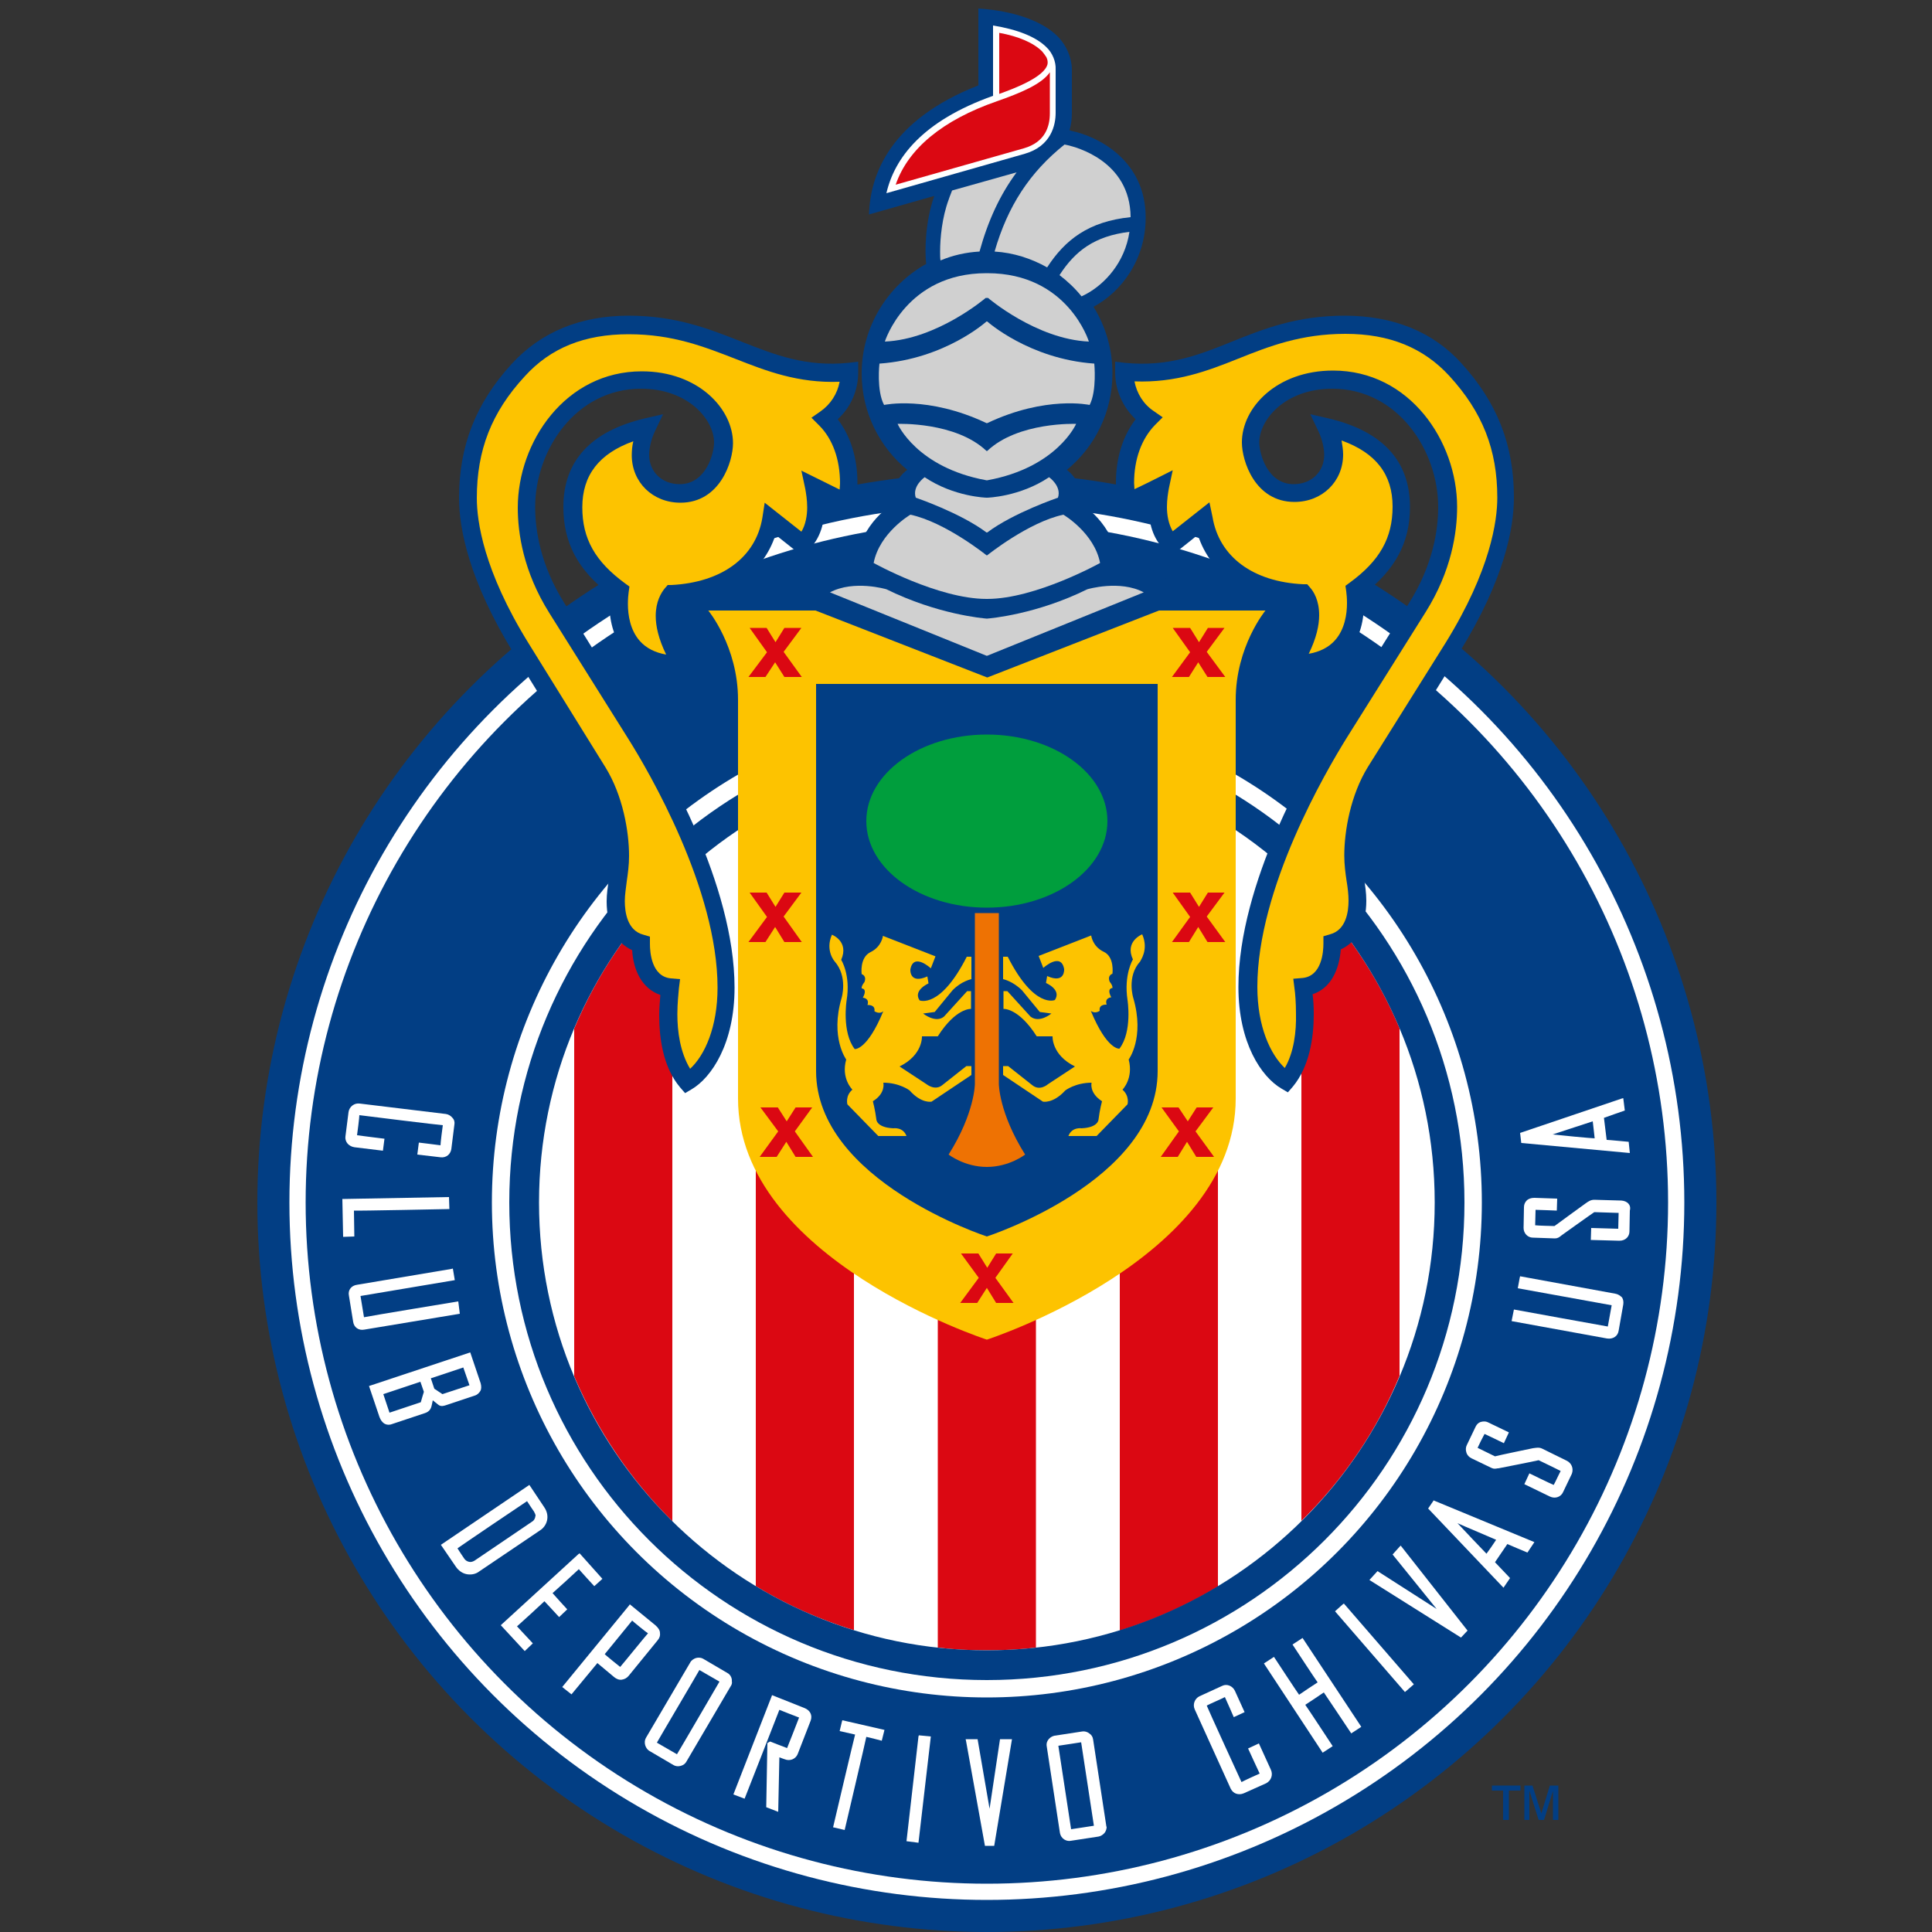 <?xml version="1.0" encoding="utf-8"?>
<!-- Generator: Adobe Illustrator 19.0.0, SVG Export Plug-In . SVG Version: 6.00 Build 0)  -->
<svg version="1.1" id="Capa_1" xmlns="http://www.w3.org/2000/svg" xmlns:xlink="http://www.w3.org/1999/xlink" x="0px" y="0px"
	 viewBox="0 0 500 500" style="enable-background:new 0 0 500 500;" xml:space="preserve">
<rect x="0" y="0" width="500" height="500" fill="#333333" stroke="none"/>
<style type="text/css">
	.st0{fill:#023E84;}
	.st1{fill:#FFFFFF;}
	.st2{fill:#DB0812;}
	.st3{fill:#FDC300;}
	.st4{fill:#009E3D;}
	.st5{fill:#EE7203;}
	.st6{fill:#D0D0D0;}
</style>
<circle id="XMLID_73_" class="st0" cx="255.4" cy="311.2" r="188.8"/>
<circle id="XMLID_72_" class="st1" cx="255.4" cy="311.2" r="180.5"/>
<circle id="XMLID_71_" class="st0" cx="255.4" cy="311.2" r="176.3"/>
<circle id="XMLID_70_" class="st1" cx="255.4" cy="311.2" r="128.1"/>
<path id="XMLID_69_" class="st2" d="M255.4,195.3c-4.3,0-8.5,0.2-12.7,0.7v230.4c4.2,0.5,8.4,0.7,12.7,0.7c4.3,0,8.5-0.2,12.7-0.7
	V196C263.9,195.6,259.7,195.3,255.4,195.3z"/>
<path id="XMLID_68_" class="st2" d="M195.6,211.9v198.6c7.9,4.8,16.4,8.6,25.4,11.4V200.5C212.1,203.3,203.5,207.1,195.6,211.9z"/>
<path id="XMLID_67_" class="st2" d="M148.6,266.2v90c6,14.1,14.7,26.9,25.4,37.5V228.7C163.2,239.4,154.5,252.1,148.6,266.2z"/>
<path id="XMLID_66_" class="st2" d="M336.8,228.7v164.9c10.8-10.6,19.5-23.3,25.4-37.5v-90C356.3,252.1,347.6,239.4,336.8,228.7z"/>
<path id="XMLID_65_" class="st2" d="M289.8,200.5v221.5c9-2.8,17.5-6.6,25.4-11.4V211.9C307.3,207.1,298.8,203.3,289.8,200.5z"/>
<path id="XMLID_144_" class="st0" d="M255.4,187.6c-68.3,0-123.6,55.3-123.6,123.6c0,68.3,55.3,123.6,123.6,123.6
	c68.3,0,123.6-55.3,123.6-123.6C379,242.9,323.7,187.6,255.4,187.6z M255.4,427.1c-64,0-115.9-51.9-115.9-115.9
	c0-64,51.9-115.9,115.9-115.9c64,0,115.9,51.9,115.9,115.9C371.3,375.2,319.4,427.1,255.4,427.1z"/>
<path id="XMLID_62_" class="st3" d="M183.3,158c0,0,7.7,9.3,7.7,23.1c0,40.1,0,99,0,103.2c0,41.5,64.4,62.4,64.4,62.4
	s64.4-20.9,64.4-62.4c0-5.1,0-63.3,0-103.2c0-13.8,7.7-23.1,7.7-23.1H183.3z"/>
<path id="XMLID_61_" class="st0" d="M211.2,177v100.2c0,28.4,44.2,42.8,44.2,42.8s44.2-14.3,44.2-42.8V177H211.2z"/>
<polygon id="XMLID_60_" class="st2" points="198.1,175.2 200.6,171.4 203,175.2 207.5,175.2 202.8,168.7 207.4,162.5 203,162.5 
	200.7,166.2 198.4,162.5 194,162.5 198.5,168.8 193.7,175.2 "/>
<polygon id="XMLID_59_" class="st2" points="262.1,324.4 257.8,324.4 255.5,328.1 253.2,324.4 248.7,324.4 253.3,330.7 248.5,337.2 
	252.9,337.2 255.4,333.3 257.8,337.2 262.3,337.2 257.6,330.7 "/>
<polygon id="XMLID_58_" class="st2" points="307.7,175.2 310.1,171.4 312.5,175.2 317.1,175.2 312.3,168.7 316.9,162.5 312.6,162.5 
	310.3,166.2 308,162.5 303.5,162.5 308,168.8 303.3,175.2 "/>
<polygon id="XMLID_57_" class="st2" points="210.2,286.6 205.9,286.6 203.6,290.2 201.3,286.6 196.8,286.6 201.4,292.8 196.6,299.4 
	201,299.4 203.5,295.5 205.9,299.4 210.4,299.4 205.7,292.8 "/>
<polygon id="XMLID_56_" class="st2" points="314,286.6 309.7,286.6 307.4,290.2 305,286.6 300.6,286.6 305.1,292.8 300.4,299.4 
	304.8,299.4 307.2,295.5 309.6,299.4 314.2,299.4 309.4,292.8 "/>
<polygon id="XMLID_55_" class="st2" points="200.6,239.9 203,243.8 207.5,243.8 202.8,237.2 207.4,231 203,231 200.7,234.7 
	198.4,231 194,231 198.5,237.3 193.7,243.8 198.1,243.8 "/>
<polygon id="XMLID_54_" class="st2" points="316.9,231 312.6,231 310.3,234.7 308,231 303.5,231 308,237.3 303.3,243.8 307.7,243.8 
	310.1,239.9 312.5,243.8 317.1,243.8 312.3,237.2 "/>
<path id="XMLID_53_" class="st3" d="M238,258.9c-1.8-2.6,2.3-4.4,2.3-4.4l-0.3-1.8c-4.7,2.1-4.4-1.8-4.4-1.8
	c0.8-4.5,5.3-0.3,5.3-0.3l1.2-3.1l-13.6-5.3c0,0-0.3,2.8-3.2,4.2c-2.9,1.4-2.3,5.7-2.3,5.7s1.4,0.4,0.7,2.1c0,0-0.8,0.9-0.7,1.6
	c0,0,1.6,0,0.3,2.4c0,0,1.8,0.1,1.2,1.9c0,0,2.1-0.2,1.8,1.6c0,0,1.3,0.9,2.3,0c-4.2,10.2-7.4,9.8-7.4,9.8
	c-3.4-4.4-2.1-12.6-2.1-12.6c1.1-6.6-1.4-10.5-1.4-10.5c2.1-4.8-2.4-6.5-2.4-6.5c-1.8,4.1,0.7,6.9,0.7,6.9c3.5,4,1.8,9.5,1.8,9.5
	c-3,10.2,1.2,15.9,1.2,15.9c-1.4,4.9,1.6,7.8,1.6,7.8c-1.9,1.6-1.3,3.8-1.3,3.8c0.1,0.1,8,8.2,8,8.2h7.3c-0.9-2.4-3.4-2-3.4-2
	c-4.4-0.2-4.4-2.3-4.4-2.3c-0.3-2.4-0.9-4.7-0.9-4.7c3.4-2.1,2.7-4.8,2.7-4.8c4.2,0,6.8,2,6.8,2c3.1,3.5,5.7,2.9,5.7,2.9l10.3-6.9
	v-2.3h-1.3l-6.2,4.9c-1.9,1.6-4.1-0.2-4.1-0.2l-7-4.6c6.1-3,5.8-7.8,5.8-7.8h4.1c4.7-7.4,8.6-7.1,8.6-7.1v-4.6h-1l-6,6.6
	c-2.2,1.8-5.4-0.8-5.4-0.8l3-0.4l4.6-5.6c2.3-2.4,4.9-2.9,4.9-2.9v-5.8h-1.2C243.3,261.2,238,258.9,238,258.9z"/>
<path id="XMLID_52_" class="st3" d="M295.6,241.8c0,0-4.6,1.8-2.4,6.5c0,0-2.4,3.9-1.4,10.5c0,0,1.3,8.2-2.1,12.6
	c0,0-3.2,0.4-7.4-9.8c1.1,0.9,2.3,0,2.3,0c-0.3-1.8,1.8-1.6,1.8-1.6c-0.6-1.8,1.2-1.9,1.2-1.9c-1.3-2.4,0.3-2.4,0.3-2.4
	c0.1-0.7-0.7-1.6-0.7-1.6c-0.7-1.7,0.7-2.1,0.7-2.1s0.6-4.4-2.3-5.7c-2.9-1.4-3.2-4.2-3.2-4.2l-13.6,5.3l1.2,3.1
	c0,0,4.6-4.2,5.4,0.3c0,0,0.3,3.9-4.4,1.8l-0.3,1.8c0,0,4.1,1.7,2.3,4.4c0,0-5.3,2.4-12.2-11.2h-1.2v5.8c0,0,2.5,0.5,4.9,2.9
	l4.6,5.6l3,0.4c0,0-3.1,2.6-5.4,0.8l-6-6.6h-1v4.6c0,0,3.9-0.3,8.6,7.1h4.1c0,0-0.3,4.8,5.8,7.8l-7,4.6c0,0-2.1,1.9-4.1,0.2
	l-6.2-4.9h-1.3v2.3l10.3,6.9c0,0,2.6,0.6,5.8-2.9c0,0,2.6-2,6.8-2c0,0-0.7,2.6,2.7,4.8c0,0-0.6,2.2-0.9,4.7c0,0,0,2.1-4.4,2.3
	c0,0-2.5-0.4-3.4,2h7.3c0,0,7.9-8.1,8-8.2c0,0,0.6-2.1-1.3-3.8c0,0,2.9-2.9,1.6-7.8c0,0,4.2-5.6,1.2-15.9c0,0-1.8-5.6,1.8-9.5
	C295,248.7,297.4,245.9,295.6,241.8z"/>
<path id="XMLID_51_" class="st4" d="M255.4,190.1c-17.2,0-31.2,10-31.2,22.4c0,12.4,14,22.4,31.2,22.4c17.2,0,31.2-10,31.2-22.4
	C286.6,200.1,272.6,190.1,255.4,190.1z"/>
<path id="XMLID_50_" class="st1" d="M117.1,289.3c-0.4-0.5-1-0.9-1.7-1l-22.3-2.7c-1.4-0.2-2.7,0.8-2.9,2.2l-0.8,6.3
	c-0.1,0.6,0.1,1.3,0.5,1.8c0.4,0.5,1.1,0.9,1.8,1l7.4,0.9l0.4-3.1c0,0-6.5-0.8-7.1-0.9c0.1-0.6,0.6-4.6,0.6-5.2
	c0.6,0.1,21,2.6,21.6,2.6c-0.1,0.6-0.6,4.6-0.6,5.2c-0.6-0.1-5.6-0.7-5.6-0.7l-0.4,3.1l6,0.7c0.7,0.1,1.4-0.1,1.9-0.5
	c0.5-0.4,0.8-1,0.9-1.6l0.8-6.4C117.7,290.5,117.6,289.8,117.1,289.3z"/>
<path id="XMLID_49_" class="st1" d="M116.3,312.9l-0.1-3.1l-0.3,0l-27.3,0.5l0.2,9.8l2.9-0.1c0,0-0.1-6.1-0.1-6.7
	C92.2,313.4,116.3,312.9,116.3,312.9z"/>
<path id="XMLID_48_" class="st1" d="M118.6,336.8c0,0-23.7,3.9-24.4,4.1c-0.1-0.6-0.8-5-0.9-5.5c0.7-0.1,24.4-4.1,24.4-4.1l-0.5-3
	l-0.4,0.1l-24.4,4.1c-1.5,0.2-2.4,1.4-2.1,2.8l1.1,6.8c0.2,1.4,1.4,2.3,2.9,2l24.7-4.1L118.6,336.8z"/>
<path id="XMLID_125_" class="st1" d="M124.4,358l-2.7-8l-0.3,0.1l-25.9,8.6l2.7,8c0.3,0.8,0.7,1.4,1.4,1.8c0.6,0.3,1.3,0.3,2,0
	l8.4-2.8c0.9-0.3,1.5-0.9,1.7-1.9c0,0,0.2-0.8,0.3-1.4c0.5,0.4,1.5,1.2,1.5,1.2c0.7,0.5,1.5,0.2,2.1,0l7.2-2.4
	c0.7-0.2,1.2-0.7,1.5-1.2C124.6,359.5,124.6,358.8,124.4,358z M108.9,362.9c-0.3,0.1-7.5,2.5-8.1,2.7c-0.2-0.5-1.4-4.3-1.6-4.8
	c0.6-0.2,9-3,9.6-3.2c0.2,0.5,0.8,2.4,0.9,2.6C109.6,360.4,109,362.6,108.9,362.9z M114.5,360.8c-0.2-0.1-1.9-1.3-2.1-1.4
	c-0.1-0.2-0.7-2.2-0.9-2.7c0.6-0.2,7.9-2.6,8.4-2.8c0.2,0.5,1.4,4.1,1.6,4.6C120.9,358.7,114.8,360.7,114.5,360.8z"/>
<path id="XMLID_122_" class="st1" d="M140.8,390l-3.8-5.7l-0.3,0.2l-22.6,15.3l3.9,5.7c0.7,1,1.7,1.7,2.8,1.9c1.1,0.2,2.3,0,3.2-0.7
	l15.7-10.6C141.5,395,142.5,392.4,140.8,390z M138.5,392.7c-0.1,0.4-0.4,0.9-0.8,1.1l-14.9,10.1c-0.5,0.3-1,0.4-1.4,0.3
	c-0.5-0.1-1-0.4-1.3-0.9c0,0-1.3-1.9-1.7-2.6c0.5-0.4,17.5-11.9,18-12.2c0.3,0.5,1.8,2.7,1.8,2.7c0.2,0.4,0.4,0.7,0.4,1.1
	C138.5,392.5,138.5,392.6,138.5,392.7z"/>
<path id="XMLID_42_" class="st1" d="M150,402l-0.3,0.2l-20.1,18.4l6.2,6.7l2.1-2c0,0-3.7-4-4.1-4.4c0.5-0.4,6.7-6.1,7.1-6.5
	c0.4,0.4,3.8,4.1,3.8,4.1l2.1-2c0,0-3.4-3.7-3.8-4.2c0.5-0.4,6.4-5.8,6.8-6.2c0.4,0.5,4,4.4,4,4.4l2.1-1.9L150,402z"/>
<path id="XMLID_118_" class="st1" d="M169.6,420.6l-6.6-5.4l-0.2,0.3l-17.3,21.1l2.4,1.9c0,0,6.3-7.6,6.7-8.1
	c0.5,0.4,4.3,3.6,4.3,3.6c0.6,0.5,1.3,0.8,2,0.7c0.7-0.1,1.3-0.4,1.8-1l7.5-9.2c0.5-0.6,0.7-1.2,0.6-1.9
	C170.8,421.9,170.3,421.2,169.6,420.6z M160.5,431.4c-0.4-0.3-3.6-2.9-4-3.3c0.4-0.5,6.7-8.2,7.1-8.7c0.4,0.4,3.6,3,4.1,3.3
	C167.2,423.2,160.9,431,160.5,431.4z"/>
<path id="XMLID_115_" class="st1" d="M188.3,433l-6.3-3.7c-0.5-0.3-1.2-0.4-1.9-0.2c-0.6,0.2-1.2,0.6-1.5,1.2l-11.4,19.4
	c-0.8,1.4,0,2.9,0.8,3.4l6.3,3.7c0.5,0.3,1.2,0.4,1.9,0.2c0.7-0.2,1.2-0.6,1.5-1.2l11.4-19.4c0.3-0.4,0.4-0.9,0.3-1.3
	C189.5,434.2,188.9,433.3,188.3,433z M175.2,454c-0.5-0.3-4.7-2.7-5.2-3c0.3-0.6,10.7-18.2,11-18.8c0.5,0.3,4.7,2.7,5.2,3
	C185.9,435.7,175.6,453.4,175.2,454z"/>
<path id="XMLID_37_" class="st1" d="M208.1,442l-8.3-3.3l-0.1,0.3l-9.9,25.4l2.9,1.1c0,0,8.8-22.4,9-23c0.5,0.2,4.5,1.8,5.1,2
	c-0.2,0.6-2.9,7.4-3.1,7.9c-0.6-0.2-4.4-1.7-4.4-1.7l-0.7,0.4l-0.3,16.6l3.1,1.2c0,0,0.3-13.2,0.3-14.1c0.5,0.2,1.4,0.5,1.4,0.5
	c1.2,0.5,2.8,0.1,3.4-1.5l3.3-8.5C210.3,443.9,209.7,442.6,208.1,442z"/>
<path id="XMLID_36_" class="st1" d="M218,445.2l-0.1,0.3l-0.6,2.5c0,0,3.5,0.8,4,0.9c-0.2,0.6-5.7,24-5.7,24l3,0.7
	c0,0,5.5-23.4,5.6-24.1c0.6,0.1,4,1,4,1l0.7-2.8L218,445.2z"/>
<polygon id="XMLID_35_" class="st1" points="237.8,449.1 237.7,449.4 234.6,476.5 237.7,476.9 240.9,449.4 "/>
<path id="XMLID_34_" class="st1" d="M258.8,450.1c0,0-2.2,14.6-2.7,18c-0.6-3.4-3.1-18-3.1-18l-3.1,0l0.1,0.4l4.9,27.2l2.4,0
	l4.6-27.6L258.8,450.1z"/>
<path id="XMLID_108_" class="st1" d="M286.3,472.5l-3.4-22.3c-0.1-0.7-0.4-1.2-1-1.6c-0.5-0.4-1.2-0.6-1.8-0.5l-7.2,1.1
	c-1,0.2-2.3,1.2-2,2.8l3.4,22.3c0.3,1.7,1.8,2.3,2.8,2.1l7.2-1.1c0.6-0.1,1.2-0.5,1.6-1c0.3-0.4,0.5-1,0.5-1.5
	C286.3,472.7,286.3,472.6,286.3,472.5z M277.2,473.4c-0.1-0.6-3.2-20.9-3.3-21.6c0.6-0.1,5.4-0.8,5.9-0.9c0.1,0.6,3.2,20.9,3.3,21.6
	C282.6,472.6,277.8,473.3,277.2,473.4z"/>
<path id="XMLID_31_" class="st1" d="M328.9,458l-3.1-6.8l-2.8,1.3c0,0,2.7,5.9,3,6.5c-0.5,0.2-4.2,1.9-4.7,2.2
	c-0.3-0.6-8.8-19.2-9-19.8c0.5-0.3,4.2-1.9,4.7-2.2c0.3,0.6,2.3,5.2,2.3,5.2l2.8-1.3l-2.5-5.5c-0.6-1.3-2.1-1.9-3.3-1.3l-5.9,2.7
	c-1.2,0.6-1.8,2.1-1.2,3.4l9.3,20.5c0.3,0.6,0.8,1.1,1.4,1.3c0.6,0.2,1.3,0.2,2-0.1l5.8-2.6C329,460.8,329.5,459.3,328.9,458z"/>
<path id="XMLID_30_" class="st1" d="M349.7,448.6l2.6-1.7l-15.2-23l-0.3,0.2l-2.3,1.5c0,0,6.1,9.3,6.5,9.8c-0.5,0.3-4.4,2.9-4.8,3.2
	c-0.4-0.5-6.5-9.8-6.5-9.8l-2.6,1.7l15.2,23.1l2.6-1.7c0,0-6.7-10.2-7.1-10.7c0.5-0.3,4.4-2.9,4.8-3.2
	C342.9,438.4,349.7,448.6,349.7,448.6z"/>
<polygon id="XMLID_29_" class="st1" points="347.8,415 347.5,415.2 345.5,417 363.6,437.9 365.9,435.9 "/>
<path id="XMLID_28_" class="st1" d="M362.5,400l-0.3,0.3l-1.8,2c0,0,9.3,11.5,11.4,14.1c-2.8-1.8-15.3-9.8-15.3-9.8l-2.1,2.3
	l23.7,14.9l1.7-1.8L362.5,400z"/>
<path id="XMLID_101_" class="st1" d="M395.3,401.8l1.8-2.7l-26.1-10.8l-0.1,0.2l-1.3,1.9l19.5,20.5l1.7-2.5c0,0-3.6-3.8-3.9-4.1
	c0.3-0.4,2.9-4.3,3.2-4.7C390.5,399.8,395.3,401.8,395.3,401.8z M384.7,402.1c-0.5-0.5-6.4-6.7-7.5-7.9c1.5,0.7,9.4,4,10,4.3
	C386.9,399,385.1,401.6,384.7,402.1z"/>
<path id="XMLID_25_" class="st1" d="M405.4,378l-6.3-3.1c-0.8-0.4-1.6-0.2-2.4-0.1c0,0-9.2,1.9-9.8,2.1c-0.2-0.1-3.9-1.9-4.5-2.2
	c0.2-0.5,1.5-3.1,1.8-3.6c0.5,0.2,5,2.4,5,2.4l1.3-2.8l-5.2-2.5c-0.7-0.4-1.4-0.4-2.1-0.2c-0.6,0.2-1,0.6-1.3,1.2l-2.3,4.8
	c-0.3,0.6-0.3,1.3-0.1,1.9c0.2,0.7,0.7,1.2,1.3,1.5l5.2,2.5c0.6,0.3,1.1,0.2,1.6,0.1l0.2,0c0,0,9.7-1.9,10.4-2.1
	c0.2,0.1,5.2,2.5,5.7,2.8c-0.3,0.5-1.5,3.1-1.8,3.6c-0.6-0.2-6.3-3-6.3-3l-1.3,2.8l6.6,3.2c1.5,0.7,2.9,0,3.4-1.1l2.3-4.8
	C407.3,380,406.7,378.6,405.4,378z"/>
<path id="XMLID_24_" class="st1" d="M418,334.8l-24.6-4.5l-0.1,0.4l-0.5,2.7c0,0,23.7,4.3,24.3,4.4c-0.1,0.6-0.9,5-1,5.5
	c-0.7-0.1-24.3-4.4-24.3-4.4l-0.6,3l24.7,4.5c0.8,0.1,1.4,0,2-0.4c0.5-0.3,0.9-0.9,1-1.6l1.2-6.8c0.1-0.7,0-1.3-0.3-1.8
	C419.3,335.3,418.7,334.9,418,334.8z"/>
<path id="XMLID_23_" class="st1" d="M419.6,310.7l-7-0.2c-0.9,0-1.5,0.4-2.2,0.9c0,0-7.6,5.5-8.1,5.9c-0.2,0-4.4-0.1-5-0.2
	c0-0.5,0.1-3.5,0.1-4c0.6,0,5.5,0.2,5.5,0.2l0.1-3.1l-5.9-0.2c-0.8,0-1.5,0.2-2,0.7c-0.4,0.4-0.7,1-0.7,1.7l-0.1,5.4
	c0,1.4,1.1,2.5,2.4,2.5l5.7,0.2c0.7,0,1.1-0.3,1.5-0.6l0.1-0.1c0,0,8.1-5.8,8.6-6.1c0.2,0,5.7,0.2,6.3,0.2c0,0.6-0.1,3.5-0.1,4.1
	c-0.6,0-7-0.2-7-0.2l-0.1,3.1l7.4,0.2c1.7,0,2.6-1.2,2.6-2.4l0.1-5.4C422.2,311.8,421.1,310.8,419.6,310.7z"/>
<path id="XMLID_95_" class="st1" d="M421.5,295.5c0,0-5.2-0.5-5.7-0.5c-0.1-0.5-0.6-5.2-0.7-5.7c0.5-0.2,5.4-1.9,5.4-1.9l-0.4-3.2
	l-0.4,0.1l-26.3,8.9l0.3,2.6l28.1,2.6L421.5,295.5z M401.8,293.6c1.6-0.5,9.7-3.2,10.4-3.4c0.1,0.6,0.4,3.7,0.5,4.4
	C412,294.6,403.5,293.8,401.8,293.6z"/>
<polygon id="XMLID_20_" class="st0" points="386.1,463.4 389,463.4 389,471 390.5,471 390.5,463.4 393.5,463.4 393.5,462.1 
	386.1,462.1 "/>
<polygon id="XMLID_19_" class="st0" points="401.1,462.1 398.9,469.3 396.6,462.1 394.5,462.1 394.5,471 395.8,471 395.8,463.4 
	398.2,471 399.6,471 401.9,463.5 401.9,471 403.3,471 403.3,462.1 "/>
<path id="XMLID_18_" class="st5" d="M258.5,280.5v-44.2h-6.2v44.2c0,0,0,7.5-6.8,18.3c0,0,4.1,3.2,9.9,3.2c5.8,0,9.9-3.2,9.9-3.2
	C258.5,288,258.5,280.5,258.5,280.5z"/>
<path id="XMLID_17_" class="st0" d="M132.4,94.2c-9.3,10.2-13.6,21.2-13.6,34.7c0,7.8,2.5,21.2,14.1,40.1l19.9,32.1
	c4,6.4,5.4,14.8,5.4,20.5c0,2.1-0.3,4-0.6,5.9c-0.3,1.9-0.6,3.8-0.6,5.8c0,6.2,2.4,10.7,6.6,12.6c0.3,5,2.4,9.9,7.3,11.6
	c-0.1,1.5-0.3,3.2-0.3,5.2c0,6,1,13.5,5.4,18.7l1.3,1.5l1.7-1c5.1-3,11.1-11.8,11.1-26.3c0-26.8-18.2-57.9-23.8-66.9L146,156
	c-6.2-9.9-7.5-18.9-7.5-24.8c0-14.7,10.5-30.6,27.4-30.6c12.3,0,18.9,8.1,18.9,13.9c0,2.9-2.1,10.8-8.9,10.8c-4.6,0-7.9-3.2-7.9-7.6
	c0-1.4,0.4-3.8,1.5-6.1l2.1-4.4l-4.8,1.1c-13.9,3.3-21,11-21,22.9c0,9.2,3.7,16.3,12,22.6c-0.1,0.7-0.1,1.5-0.1,2.4
	c0,3.7,0.8,8.8,4.3,12.8c3.3,3.7,8.1,5.5,14.5,5.4l4.1-0.1l-2.2-3.5c-2.7-4.4-4.2-8.4-4.2-11.5c0-1.4,0.4-2.5,0.9-3.5
	c13.1-1,22.4-7.4,25.6-17.4c0.8,0.6,6.9,5.5,6.9,5.5l1.5-1.4c3.3-3.1,4.3-7.4,4.3-11.3c0-0.5-0.1-0.9-0.1-1.3
	c2.4,1.2,7.7,3.8,7.7,3.8l0.5-3.2c0.3-1.9,0.4-3.8,0.4-5.6c0-6.4-1.8-12.1-5.1-16.4c3.4-3.1,5.3-7.5,5.3-12.1c0-0.1,0-0.2,0-0.3
	l0-2.5l-2.5,0.3c-11.1,1.1-19.1-2.1-27.5-5.4c-8.4-3.3-17-6.8-29.4-6.8C150.2,81.7,140,85.9,132.4,94.2z"/>
<path id="XMLID_16_" class="st3" d="M175.3,262.5c0-2.9,0.3-5.4,0.4-6.7l0.3-2.4l-2.4-0.2c-5-0.5-5.4-6.8-5.4-8.9c0,0,0-1.9,0-1.9
	l-1.7-0.5c-4.2-1.1-4.8-5.9-4.8-8.7c0-1.7,0.3-3.3,0.5-5.1c0.3-2.1,0.6-4.2,0.6-6.6c0-6.3-1.6-15.6-6.1-22.9l-19.9-32.1
	c-11.7-18.9-13.4-31.7-13.4-37.6c0-12.4,3.8-22.2,12.4-31.5c6.7-7.4,15.5-10.9,26.9-10.9c11.5,0,19.7,3.3,27.7,6.4
	c7.9,3.1,16.1,6.3,26.9,5.9c-0.6,3.1-2.3,5.8-5,7.7l-2.3,1.6l2,2c3.5,3.5,5.4,8.8,5.4,15c0,0.5-0.1,1.1-0.1,1.6
	c-2.6-1.3-9.9-4.9-9.9-4.9l1,4.7c0.2,1.1,0.5,2.9,0.5,4.8c0,2.1-0.4,4.5-1.5,6.3c-0.9-0.7-9.5-7.5-9.5-7.5l-0.6,3.9
	c-1.7,10.2-10.4,16.7-23.5,17.4l-1,0l-0.7,0.8c-1,1.2-2.4,3.5-2.4,7.2c0,2.6,0.7,5.9,2.7,10c-2.9-0.5-5.2-1.7-6.8-3.5
	c-2.5-2.8-3.1-6.7-3.1-9.6c0-1.3,0.1-2.4,0.2-3.1l0.2-1.4l-1.1-0.8c-7.8-5.7-11.1-11.6-11.1-19.7c0-8.3,4.3-13.9,13.2-17.1
	c-0.3,1.2-0.4,2.5-0.4,3.6c0,7,5.4,12.3,12.6,12.3c10.2,0,13.6-10.6,13.6-15.4c0-8.9-9-18.6-23.6-18.6c-19.8,0-32.1,18.3-32.1,35.3
	c0,6.5,1.4,16.5,8.2,27.3l20.4,32.5c5.4,8.6,23.1,38.9,23.1,64.4c0,10.2-3.3,17.5-7.1,21C176,272.3,175.3,266.9,175.3,262.5z"/>
<path id="XMLID_15_" class="st0" d="M348,81.7c-12.4,0-21,3.4-29.4,6.8c-8.4,3.4-16.4,6.5-27.5,5.4l-2.5-0.3l0,2.5
	c0,0.1,0,0.2,0,0.3c0,4.6,2,9,5.3,12.1c-3.3,4.3-5.1,10-5.1,16.4c0,1.8,0.1,3.7,0.4,5.6l0.5,3.2c0,0,5.3-2.7,7.7-3.8
	c0,0.4-0.1,0.9-0.1,1.3c0,3.9,0.9,8.2,4.3,11.3l1.5,1.4c0,0,6.1-4.8,6.9-5.5c3.2,10.1,12.5,16.4,25.6,17.4c0.6,1,0.9,2.1,0.9,3.5
	c0,3.1-1.4,7.1-4.2,11.5l-2.2,3.5l4.1,0.1c6.3,0.1,11.2-1.7,14.5-5.4c3.5-3.9,4.3-9,4.3-12.8c0-0.9,0-1.7-0.1-2.4
	c8.2-6.4,12-13.4,12-22.6c0-11.9-7.1-19.6-21-22.9l-4.8-1.1l2.1,4.4c1.1,2.3,1.5,4.7,1.5,6.1c0,4.4-3.3,7.6-7.9,7.6
	c-6.8,0-8.9-7.9-8.9-10.8c0-5.8,6.6-13.9,18.9-13.9c16.9,0,27.4,15.9,27.4,30.6c0,5.9-1.3,14.9-7.5,24.8l-20.4,32.5
	c-5.6,8.9-23.8,40.1-23.8,66.9c0,14.6,6,23.3,11.1,26.3l1.7,1l1.3-1.5c4.3-5.2,5.4-12.7,5.4-18.7c0-1.9-0.1-3.7-0.3-5.2
	c4.9-1.6,6.9-6.6,7.3-11.6c4.2-1.9,6.6-6.4,6.6-12.6c0-2-0.3-4-0.6-5.8c-0.3-1.9-0.6-3.9-0.6-5.9c0-5.7,1.4-14,5.4-20.5l19.9-32.1
	c11.7-18.9,14.1-32.2,14.1-40.1c0-13.5-4.3-24.5-13.6-34.7C370.9,85.9,360.6,81.7,348,81.7z"/>
<path id="XMLID_14_" class="st3" d="M332.5,276.4c-3.7-3.5-7.1-10.7-7.1-21c0-25.5,17.7-55.7,23.1-64.4l20.4-32.5
	c6.8-10.8,8.2-20.8,8.2-27.3c0-17-12.3-35.3-32.1-35.3c-14.6,0-23.6,9.6-23.6,18.6c0,4.8,3.4,15.4,13.6,15.4
	c7.2,0,12.6-5.3,12.6-12.3c0-1.1-0.2-2.4-0.4-3.6c8.9,3.2,13.2,8.8,13.2,17.1c0,8.1-3.3,14-11.1,19.7l-1.1,0.8l0.2,1.4
	c0.1,0.8,0.2,1.8,0.2,3.1c0,2.9-0.6,6.8-3.1,9.6c-1.6,1.8-3.9,3-6.8,3.5c2-4.1,2.7-7.4,2.7-10c0-3.8-1.4-6.1-2.4-7.2l-0.7-0.8l-1,0
	c-13-0.6-21.8-7.1-23.5-17.4L313,130c0,0-8.6,6.8-9.5,7.5c-1.1-1.9-1.5-4.2-1.5-6.3c0-1.9,0.3-3.7,0.5-4.8l1-4.7
	c0,0-7.3,3.7-9.9,4.9c0-0.5-0.1-1.1-0.1-1.6c0-6.1,1.9-11.4,5.4-15l2-2l-2.3-1.6c-2.7-1.8-4.4-4.6-5-7.7c10.8,0.4,18.9-2.7,26.9-5.9
	c8-3.2,16.2-6.4,27.7-6.4c11.4,0,20.2,3.6,26.9,10.9c8.6,9.4,12.4,19.1,12.4,31.5c0,5.9-1.7,18.7-13.4,37.6L354,198.5
	c-4.5,7.3-6.1,16.6-6.1,22.9c0,2.4,0.3,4.6,0.6,6.6c0.3,1.8,0.5,3.5,0.5,5.1c0,2.8-0.6,7.6-4.8,8.7l-1.7,0.5c0,0,0,1.9,0,1.9
	c0,2.1-0.4,8.4-5.4,8.9l-2.4,0.2l0.3,2.4c0.2,1.3,0.4,3.8,0.4,6.7C335.5,266.9,334.9,272.3,332.5,276.4z"/>
<path id="XMLID_13_" class="st0" d="M289.4,144.3c-2.5-10.5-10.5-14.4-10.5-14.4c1.8-4.8-2.2-7.8-2.8-8.3c7.2-5.9,11.8-14.9,11.8-25
	c0-6.3-1.8-12.2-4.9-17.2c7.1-3.8,13.5-12.1,13.5-23.1c0-14.7-12.1-20.9-19.1-22.4l-0.6-0.2c0.4-1.4,0.6-2.9,0.6-4.4V18
	c0-3-1.4-6.3-3.7-8.6c-4-4-11.4-6.6-20.5-7.2v19.9C230.5,31,225.2,45,224.9,55.5l16.9-4.8c-2.4,6.7-2.5,14.5-2.1,17.6
	c-9.9,5.5-16.7,16.2-16.7,28.3c0,10.1,4.6,19.1,11.8,25c-0.7,0.5-4.6,3.5-2.8,8.3c0,0-8,3.9-10.5,14.4c0,0-15.2,3.7-16.6,11.3
	l50.5,19.7h0.2l50.5-19.7C304.6,148,289.4,144.3,289.4,144.3z"/>
<path id="XMLID_12_" class="st6" d="M271.5,123.5c-7.6,5.1-16,5.3-16,5.3h-0.2c0,0-8.4-0.2-16-5.3c0,0-3.3,2.3-2.3,5.3
	c0,0,11.5,3.9,18.3,9h0.2c6.8-5.1,18.3-9,18.3-9C274.8,125.8,271.5,123.5,271.5,123.5z"/>
<path id="XMLID_11_" class="st6" d="M275.2,133.2c-9,1.9-19.7,10.5-19.7,10.5h-0.2c0,0-10.7-8.6-19.7-10.5c0,0-8,4.7-9.5,12.5
	c0,0,16.7,9.3,29.2,9.3h0.2c12.5,0,29.2-9.3,29.2-9.3C283.2,137.9,275.2,133.2,275.2,133.2z"/>
<path id="XMLID_10_" class="st6" d="M281.4,152.5c-13.2,6.5-24.9,7.5-26,7.6c-1.1-0.1-12.8-1.1-26-7.6c0,0-8.4-2.5-14.6,0.8
	l40.5,16.4h0.2l40.5-16.4C289.8,150,281.4,152.5,281.4,152.5z"/>
<path id="XMLID_9_" class="st6" d="M283.2,94.1c-16.9-1.2-27.7-10.9-27.7-10.9h-0.2c0,0-10.7,9.7-27.7,10.9c0,0-0.8,7,1.2,10.7
	c0,0,11.3-2.5,26.5,4.7h0.2c15.2-7.2,26.5-4.7,26.5-4.7C283.9,101.1,283.2,94.1,283.2,94.1z"/>
<path id="XMLID_8_" class="st6" d="M255.5,116.7h-0.2c-8-7.6-23-7-23-7s4.9,11.3,23,14.6h0.2c18.1-3.3,23-14.6,23-14.6
	S263.5,109.1,255.5,116.7z"/>
<path id="XMLID_7_" class="st6" d="M255.7,77.1c0,0,12.5,10.7,26.1,11.3c0,0-5.4-17.7-26.3-17.7h-0.2c-20.8,0-26.3,17.7-26.3,17.7
	c13.6-0.6,26.1-11.3,26.1-11.3H255.7z"/>
<path id="XMLID_6_" class="st1" d="M270.8,12.2c-2.7-2.7-7.6-4.6-13.8-5.6v18.2c-18.3,6.5-25.5,16.1-27.6,25.2l35.8-10.2
	c6.9-2,8-7.5,8-10.6V18C273.3,16,272.4,13.7,270.8,12.2z"/>
<path id="XMLID_5_" class="st2" d="M258,26.2c-14.1,4.9-23,12.3-26.2,21.6l33.1-9.4c5.7-1.6,6.8-5.8,6.8-9.1V18.7
	C269.6,21.8,264,24.1,258,26.2z"/>
<path id="XMLID_4_" class="st2" d="M258.6,8.5v15.8c4.2-1.5,11.7-4.4,12.5-7.7c0.1-0.6,0-1.2-0.3-1.8c-0.3-0.5-0.7-1-1.1-1.5
	C267.5,11.1,263.6,9.4,258.6,8.5z"/>
<path id="XMLID_3_" class="st6" d="M275.5,37.4l0.9,0.2c1.7,0.4,16.1,3.9,16.2,18.6c-10.9,1.1-17,5.9-21.6,13
	c-4.1-2.3-8.7-3.8-13.6-4.1C260.8,53.3,266.5,44.6,275.5,37.4z"/>
<path id="XMLID_2_" class="st6" d="M243.3,65.1c0-3.5,0.5-8.8,2.2-13.4c0-0.1,0.4-1.1,0.9-2.4l16.7-4.7c-4.3,5.8-7.4,12.5-9.6,20.5
	c-3.6,0.2-7,1-10.1,2.3C243.3,66.8,243.3,66,243.3,65.1z"/>
<path id="XMLID_1_" class="st6" d="M274.2,71.2c4-6.2,9-10.1,18.1-11.2c-1.2,8-6.4,13.5-11.2,16.1l-1.2,0.6
	C278.3,74.7,276.3,72.8,274.2,71.2z"/>
</svg>
